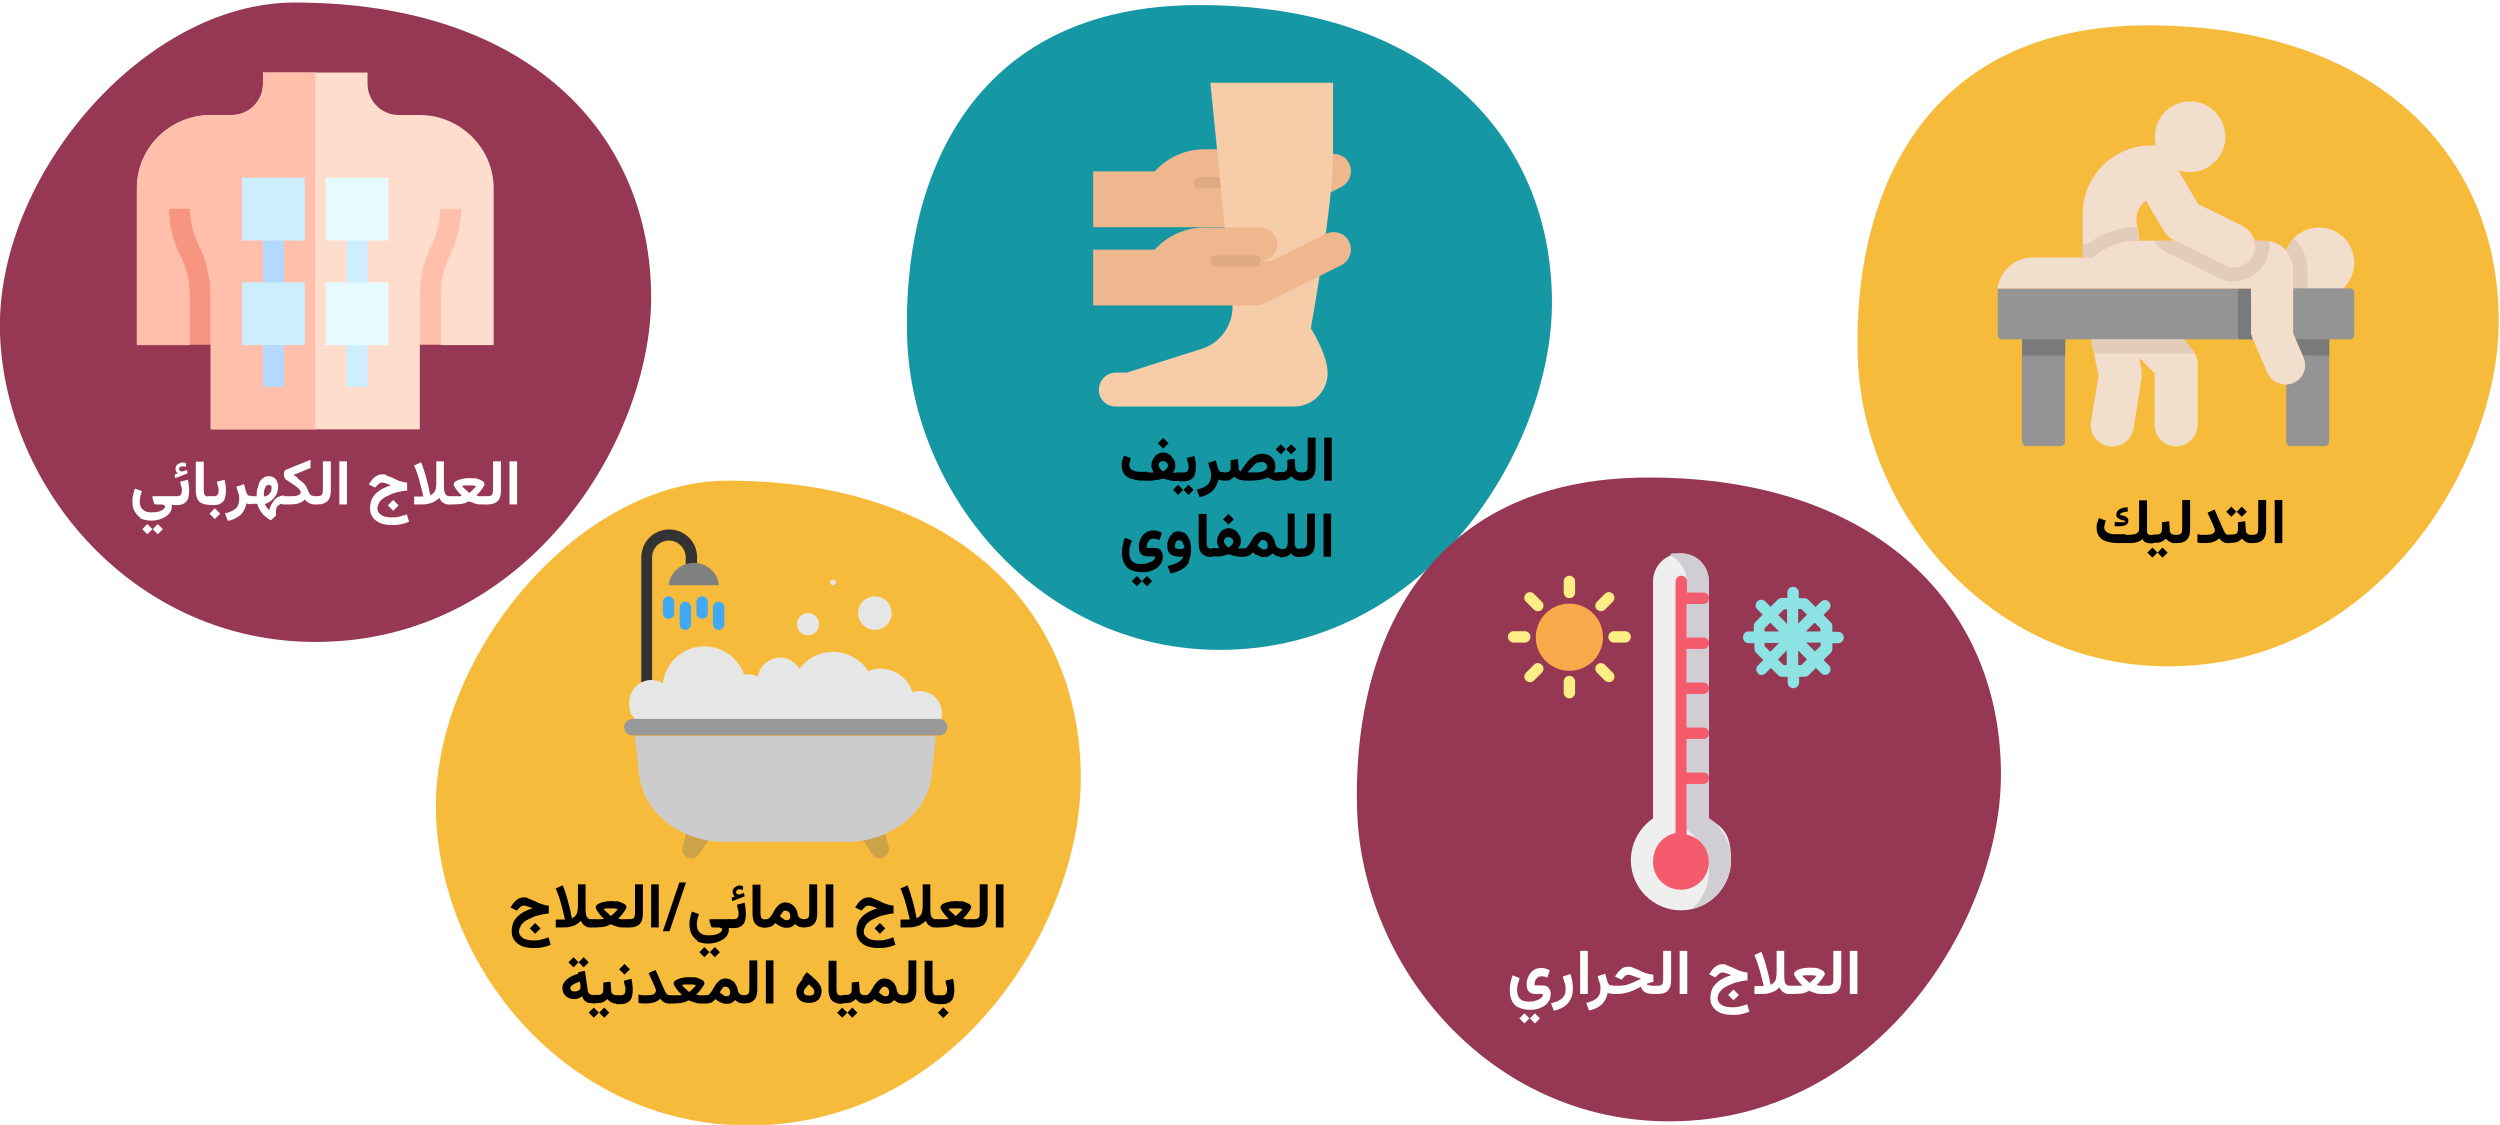 <?xml version="1.0" encoding="UTF-8"?>
<svg xmlns="http://www.w3.org/2000/svg" xmlns:xlink="http://www.w3.org/1999/xlink" id="Ebene_1" version="1.1" viewBox="0 0 789 355">
  <defs>
    <style>
      .st0 {
        fill: #deaa84;
      }

      .st1 {
        fill: #fced84;
      }

      .st2 {
        fill: #f9a949;
      }

      .st3 {
        fill: #ffbfab;
      }

      .st4 {
        fill: #fdc;
      }

      .st5 {
        fill: #8de2e3;
      }

      .st6 {
        fill: #fff;
      }

      .st7 {
        fill: #3fa9f5;
      }

      .st8 {
        fill: #cef;
      }

      .st9 {
        fill: #f89580;
      }

      .st10 {
        fill: #e2ccba;
      }

      .st11 {
        fill: #f2decc;
      }

      .st12 {
        fill: #b3d9ff;
      }

      .st13 {
        fill: #1598a4;
      }

      .st14 {
        fill: #e6fbff;
      }

      .st15 {
        fill: #d1ced3;
      }

      .st16 {
        fill: #f7cca9;
      }

      .st17 {
        fill: #efb78e;
      }

      .st18 {
        fill: #333;
      }

      .st19 {
        fill: #f45c6d;
      }

      .st20 {
        fill: #999;
      }

      .st21 {
        fill: #ccc;
      }

      .st22 {
        fill: #f6b493;
      }

      .st23 {
        fill: #cda349;
      }

      .st24 {
        fill: #949494;
      }

      .st25 {
        fill: #f7bb3c;
      }

      .st26 {
        fill: gray;
      }

      .st27 {
        fill: #f0eff0;
      }

      .st28 {
        fill: #7a7a7a;
      }

      .st29 {
        fill: #963854;
      }

      .st30 {
        fill: #e6e6e6;
      }
    </style>
  </defs>
  <g id="Ebene_11" data-name="Ebene_1">
    <g>
      <path class="st25" d="M341.1,245.6c0-52.5-38.6-93.9-111.4-93.9-47.5,0-93.7,55.9-92.1,105.3,1.6,49.4,42.1,98.2,98.7,98.2,66,0,104.9-64,104.8-109.6Z"></path>
      <g>
        <g>
          <path class="st23" d="M271.9,264.6l3.4,5c.5.8,1.4,1.3,2.4,1.3s.5,0,.7-.1c1.5-.4,2.5-1.9,2.1-3.5l-1.5-5.6-7.1,2.9Z"></path>
          <path class="st23" d="M224.5,263.9l-3.9,5.7c-.5.8-1.4,1.3-2.4,1.3s-.5,0-.7-.1c-1.5-.4-2.5-1.9-2.1-3.5l1.4-5.5,7.7,2.1Z"></path>
        </g>
        <path class="st18" d="M202.4,214.6v-38.7c0-4.9,3.9-8.8,8.8-8.8s8.8,3.9,8.8,8.8v1.8c0,1-.8,1.8-1.8,1.8s-1.8-.8-1.8-1.8v-1.8c0-2.9-2.4-5.3-5.3-5.3s-5.3,2.4-5.3,5.3v38.7c0,1-.8,1.8-1.8,1.8s-1.8-.8-1.6-1.8Z"></path>
        <path class="st21" d="M201.7,244.4l-1.3-12.1h95s-1.3,12.1-1.3,12.1c-1.2,12.1-13,21.3-27,21.3h-38.4c-14,0-25.7-9.3-27-21.3Z"></path>
        <g>
          <path class="st30" d="M297.1,227.3s.2-1.5.2-2.1-.1-1.6-.4-2.4c-1.3-3.7-5.3-5.6-8.9-4.3,0-.3-.2-.5-.3-.8-2.2-5.4-8.3-8.1-13.7-5.9-.9-1.4-2-2.6-3.3-3.5-5.8-4.3-14.1-3.1-18.4,2.8-1.1-1.9-3-3.2-5.1-3.5-3.8-.5-7.4,2.1-8,5.9-1.1-.5-2.4-.7-3.6-.7h-.8c-1.7-4.7-5.9-8.1-10.9-8.7-7.3-.9-13.8,4.3-14.7,11.5-1.1-.6-2.3-1-3.6-1-3.8,0-7,3.1-7,7s.7,3.8,1.8,5.3"></path>
          <circle class="st30" cx="276.1" cy="193.5" r="5.3"></circle>
          <circle class="st30" cx="255" cy="197" r="3.5"></circle>
          <circle class="st30" cx="262.9" cy="183.8" r=".9"></circle>
        </g>
        <path class="st26" d="M226.9,184.7c-.4-3.7-3.3-6.6-7-7-4.4-.5-8.4,2.6-8.9,7h15.9Z"></path>
        <path class="st20" d="M299,229.5h0c0,1.4-1.1,2.6-2.6,2.6h-96.8c-1.4,0-2.6-1.1-2.6-2.6h0c0-1.4,1.1-2.6,2.6-2.6h96.8c1.4,0,2.6,1.2,2.6,2.6Z"></path>
        <g>
          <path class="st7" d="M225,197v-5.3c0-1,.8-1.8,1.8-1.8s1.8.8,1.8,1.8v5.3c0,1-.8,1.8-1.8,1.8s-1.7-.8-1.8-1.8Z"></path>
          <path class="st7" d="M219.8,193.5v-3.5c0-1,.8-1.8,1.8-1.8s1.8.8,1.8,1.8v3.5c0,1-.8,1.8-1.8,1.8s-1.8-.8-1.8-1.8Z"></path>
          <path class="st7" d="M214.5,197v-5.3c0-1,.8-1.8,1.8-1.8s1.8.8,1.8,1.8v5.3c0,1-.8,1.8-1.8,1.8s-1.8-.8-1.8-1.8Z"></path>
          <path class="st7" d="M209.2,193.5v-3.5c0-1,.8-1.8,1.8-1.8s1.8.8,1.8,1.8v3.5c0,1-.8,1.8-1.8,1.8s-1.8-.8-1.8-1.8Z"></path>
        </g>
      </g>
    </g>
    <g>
      <path class="st29" d="M205.5,93.9c0-52.1-39-93.1-112.5-93.1-47.9,0-94.6,55.4-93,104.4,1.6,49,42.4,97.4,99.6,97.4,66.7,0,105.9-63.4,105.9-108.7Z"></path>
      <g>
        <path class="st4" d="M43.2,59.4v49.5s16.7,0,16.7,0l3.3-6.6,3.3,6.6v26.6s33,0,33,0h33s0-26.6,0-26.6l3.3-6.6,3.3,6.6h16.7s0-49.5,0-49.5c0-12.7-10.6-23.1-23.3-23.1h-6.6c-5.5,0-9.9-4.4-9.9-9.9v-3.5s-16.5,0-16.5,0h-16.5s0,3.5,0,3.5c0,5.5-4.4,9.9-9.9,9.9h-6.6c-12.8,0-23.4,10.3-23.3,23.1Z"></path>
        <path class="st3" d="M66.5,135.5h33s0-112.6,0-112.6h-16.5s0,3.5,0,3.5c0,5.5-4.4,9.9-9.9,9.9h-6.6c-12.7,0-23.3,10.4-23.3,23.1v49.5s16.7,0,16.7,0l3.3-6.6,3.3,6.6v26.6Z"></path>
        <g>
          <path class="st9" d="M59.9,108.8h6.5s0-15.7,0-15.7c0-5.4-1.2-10.7-3.6-15.5-1.8-3.6-2.8-7.7-2.9-11.7h-6.6c0,5.1,1.3,10.2,3.6,14.7,2,3.9,3,8.2,3,12.5v15.8s0-.1,0-.1Z"></path>
          <path class="st3" d="M139.1,93.1c0-4.3,1-8.6,2.9-12.5,2.2-4.5,3.5-9.7,3.6-14.7h-6.6c-.1,4-1.1,8.1-2.9,11.7-2.3,4.8-3.6,10.2-3.6,15.5v15.7s6.6,0,6.6,0v-15.7h0Z"></path>
        </g>
        <path class="st8" d="M116,92.4h-6.6v-19.8h6.6v19.8Z"></path>
        <path class="st8" d="M116,122.1h-6.6v-16.5h6.6v16.5Z"></path>
        <path class="st12" d="M89.6,92.4h-6.6v-19.8h6.6v19.8Z"></path>
        <path class="st12" d="M89.6,122.1h-6.6v-16.5h6.6v16.5Z"></path>
        <path class="st14" d="M102.8,56.1h19.8v19.8h-19.8v-19.8Z"></path>
        <path class="st14" d="M102.8,89.1h19.8v19.8h-19.8v-19.8Z"></path>
        <g>
          <path class="st8" d="M76.4,56.1h19.8v19.8h-19.8v-19.8Z"></path>
          <path class="st8" d="M76.4,89.1h19.8v19.8h-19.8v-19.8Z"></path>
        </g>
      </g>
    </g>
    <g>
      <path class="st25" d="M788.6,101.3c0-52.1-38.3-93.3-110.7-93.3s-93.2,55.6-91.6,104.7c1.6,49.1,41.8,97.6,98.1,97.6,65.5,0,104.2-63.6,104.2-109Z"></path>
      <g>
        <path class="st11" d="M720.8,82.9h0c0,6.1,4.9,11.1,11.1,11.1s11.1-5,11.1-11.1-4.9-11.1-11.1-11.1-11.1,5-11.1,11.1Z"></path>
        <path class="st10" d="M723.9,75.2c-1.1,1.2-2,2.6-2.6,4.2-2,5.8,1.1,12.1,6.9,14.1v-8.4c0-3.8-1.5-7.4-4.3-9.9h0Z"></path>
        <path class="st11" d="M660.1,104.7c-.3.4-.4.8-.3,1.3l2.5,12.7-2.4,14.5h0c-.5,3.8,2.2,7.2,5.9,7.7h.8c3.5,0,6.4-2.6,6.8-6l2.5-15.6c0-.7,0-1.5,0-2.2l-.8-4.2,4.9,4.9v16.3c0,3.7,3,6.8,6.8,6.8h.2c3.7-.2,6.6-3.3,6.6-7v-18.9c0-1.8-.7-3.5-1.9-4.8l-4.1-5.5c-.3-.4-.7-.6-1.2-.6h-25c-.5,0-.9.2-1.2.6h0Z"></path>
        <path class="st24" d="M651.7,105.6v33.7c0,.8-.6,1.5-1.5,1.5h-10.6c-.8,0-1.5-.6-1.5-1.5v-33.7c0-.8.6-1.5,1.5-1.5h10.6c.9,0,1.6.7,1.5,1.5Z"></path>
        <path class="st24" d="M723.3,104.1c-.9,0-1.5.7-1.6,1.5v2.2c0,.2,0,.4,0,.6l2.3,5.3c.4.8.4,1.7,0,2.6-.3.7-.9,1.3-1.6,1.6-.5.2-.9.8-.9,1.4v20c0,.8.6,1.5,1.5,1.5h10.6c.8,0,1.5-.6,1.5-1.5v-33.7c0-.8-.7-1.5-1.5-1.5h-10.5Z"></path>
        <path class="st28" d="M638.2,105.6v6.6s13.6,0,13.6,0v-6.6c0-.8-.6-1.5-1.5-1.5h-10.6c-.9,0-1.6.7-1.5,1.5Z"></path>
        <path class="st28" d="M721.5,105.6v6.6s13.6,0,13.6,0v-6.6c0-.8-.6-1.5-1.5-1.5h-10.6c-.8,0-1.5.7-1.5,1.5Z"></path>
        <circle class="st11" cx="691.2" cy="43.2" r="9.6"></circle>
        <path class="st11" d="M680.1,43.1h0c0-6.1,4.9-11.1,11.1-11.1s11.1,5.1,11.1,11.2-4.9,11.1-11.1,11.1-11.1-5-11.1-11.2ZM683.1,43.2h0c0,4.5,3.6,8.1,8.1,8.1s8.1-3.6,8.1-8.1-3.6-8.1-8.1-8.1-8.1,3.6-8.1,8.1Z"></path>
        <path class="st24" d="M743,92.5v13.1c0,.8-.6,1.5-1.5,1.5h-19.2c-.8,0-1.5-.6-1.5-1.5v-13.1c0-.8.6-1.5,1.5-1.5h19.2c.9,0,1.6.7,1.5,1.5Z"></path>
        <path class="st24" d="M630.5,91v14.6h0c0,.8.6,1.5,1.5,1.5h80.2c.8,0,1.5-.6,1.5-1.5v-13.1c0-.8-.6-1.5-1.5-1.5h-81.8s0,0,0,0Z"></path>
        <path class="st28" d="M712.2,91h-5.9s0,14.6,0,14.6c0,.2,0,.4,0,.6l.4.9h5.4c.8,0,1.5-.6,1.5-1.5v-13.1c0-.8-.7-1.5-1.5-1.5Z"></path>
        <g>
          <path class="st22" d="M686.5,76.1h6.6c.3,0,.5,0,.7.2l9.6,4.7h0c1.9.8,4.1,0,5-1.9.2-.5.3-1,.3-1.5h0c0-.9.7-1.6,1.5-1.6h1.3c0,.5.2,1,.2,1.5,0,1-.2,2-.6,2.9-.7,1.7-2.2,3-3.9,3.6-.7.3-1.5.4-2.3.4s-2.1-.2-3-.7l-15.5-7.7h0Z"></path>
          <path class="st22" d="M657.3,67.6c0-12,9.7-21.7,21.7-21.7.2,0,.5,0,.8,0,2.1.2,3.9,1.5,5,3.3l8.9,15.2,14,6.9c1.9,1,3.3,2.7,3.8,4.7,0,.5.2,1,.2,1.5,0,1-.2,2-.6,2.9-.7,1.7-2.2,3-3.9,3.6-.7.3-1.5.4-2.3.4s-2.1-.2-3-.7l-15.5-7.7-.5-.3c-1.2-.6-2.2-1.6-2.9-2.7l-5.7-9.7c-2.3,1.6-3.4,4.2-3,6.9l.9,5.7h-.9c-.2,0-.3,0-.5,0-2.5,0-4.9.6-7.2,1.5-2.2.9-4.3,2.2-6.1,3.8h-3.2v-13.7h0Z"></path>
          <path class="st11" d="M657.3,67.6c0-12,9.7-21.7,21.7-21.7.2,0,.5,0,.8,0,2.1.2,3.9,1.5,5,3.3l8.9,15.2,14,6.9c1.9,1,3.3,2.7,3.8,4.7,0,.5.2,1,.2,1.5,0,1-.2,2-.6,2.9-.7,1.7-2.2,3-3.9,3.6-.7.3-1.5.4-2.3.4s-2.1-.2-3-.7l-15.5-7.7-.5-.3c-1.2-.6-2.2-1.6-2.9-2.7l-5.7-9.7c-2.3,1.6-3.4,4.2-3,6.9l.9,5.7h-.9c-.2,0-.3,0-.5,0-2.5,0-4.9.6-7.2,1.5-2.2.9-4.3,2.2-6.1,3.8h-3.2v-13.7h0Z"></path>
          <path class="st22" d="M710.7,105.6c0,.2,0,.4,0,.6l4.9,11.4c1.2,2.7,4.1,4.2,7,3.6,1.8-.4,3.4-1.6,4.2-3.2.9-1.7.9-3.7,0-5.5l-3.1-7.2v-20.3c0-5-4-9-9-9h-3.3c0,.5.2,1,.2,1.5,0,1-.2,2-.6,2.9-.7,1.7-2.2,3-3.9,3.6-.7.3-1.5.4-2.3.4s-2.1-.2-3-.7l-15.5-7.7h-12.1c-.2,0-.3,0-.5,0-2.5,0-4.9.6-7.2,1.5-2.2.9-4.3,2.2-6.1,3.8h-18.9c-5.6,0-10.3,4.2-11.1,9.7h80s.1,14.6.1,14.6Z"></path>
        </g>
        <path class="st10" d="M673.9,76h.5s.9,0,.9,0l-.7-4.4h-.8c-3,.1-5.9.7-8.7,1.8-2.2.9-4.2,2.1-6.1,3.5h-1.6s0,4.4,0,4.4h3.2c1.8-1.6,3.8-2.9,6.1-3.8,2.3-1,4.7-1.5,7.2-1.5h0Z"></path>
        <path class="st22" d="M710.7,105.6c0,.2,0,.4,0,.6l4.9,11.4c1.2,2.7,4.1,4.2,7,3.6,1.8-.4,3.4-1.6,4.2-3.2.9-1.7.9-3.7,0-5.5l-3.1-7.2v-20.3c0-5-4-9-9-9h-3.3c0,.5.2,1,.2,1.5,0,1-.2,2-.6,2.9-.7,1.7-2.2,3-3.9,3.6-.7.3-1.5.4-2.3.4s-2.1-.2-3-.7l-15.5-7.7h-12.1c-.2,0-.3,0-.5,0-2.5,0-4.9.6-7.2,1.5-2.2.9-4.3,2.2-6.1,3.8h-18.9c-5.6,0-10.3,4.2-11.1,9.7h80s.1,14.6.1,14.6Z"></path>
        <path class="st11" d="M710.7,105.6c0,.2,0,.4,0,.6l4.9,11.4c1.2,2.7,4.1,4.2,7,3.6,1.8-.4,3.4-1.6,4.2-3.2.9-1.7.9-3.7,0-5.5l-3.1-7.2v-20.3c0-5-4-9-9-9h-3.3c0,.5.2,1,.2,1.5,0,1-.2,2-.6,2.9-.7,1.7-2.2,3-3.9,3.6-.7.3-1.5.4-2.3.4s-2.1-.2-3-.7l-15.5-7.7h-12.1c-.2,0-.3,0-.5,0-2.5,0-4.9.6-7.2,1.5-2.2.9-4.3,2.2-6.1,3.8h-18.9c-5.6,0-10.3,4.2-11.1,9.7h80s.1,14.6.1,14.6Z"></path>
        <path class="st10" d="M705,88.8c1.3,0,2.6-.2,3.7-.7,2.9-1,5.2-3.1,6.5-5.9.7-1.6,1.1-3.2,1-4.9,0-.4,0-.8,0-1.2-.4,0-.8,0-1.2,0h-3.3c0,.5.2,1,.2,1.5,0,1-.2,2-.6,2.9-.7,1.7-2.2,3-3.9,3.6-.7.3-1.5.4-2.3.4s-2.1-.2-3-.7l-15.5-7.7h-6.7c1,1.6,2.5,2.9,4.2,3.7l16.1,7.9c1.5.8,3.2,1.2,4.9,1.2h0Z"></path>
        <path class="st10" d="M660,107.2l.9,4.4h31.8c-.3-.5-.6-1-1-1.4l-2.3-3h-29.4Z"></path>
      </g>
    </g>
    <g>
      <path class="st13" d="M489.8,95.5c0-52.5-38.6-93.9-111.4-93.9s-93.7,55.9-92.1,105.3c1.6,49.4,42.1,98.2,98.7,98.2,66,0,104.8-64,104.8-109.6Z"></path>
      <g>
        <path d="M400,144.2"></path>
        <path d="M386.7,144.2"></path>
      </g>
      <g>
        <path class="st17" d="M385.5,57.7h15.8s17.1-8.6,17.1-8.6c2.4-1.1,5.2-.5,6.8,1.5.2.3.4.7.6,1,1.3,2.7.2,6-2.5,7.4l-24.1,12c-.9.4-2,.7-3.1.7h-51.1v-17.6h19.4s.8-.8.8-.8c4-4,9.4-6.2,15-6.2h17.6c2.9,0,5.3,2.4,5.3,5.3s-2.4,5.3-5.3,5.3"></path>
        <path class="st0" d="M376.7,57.7c0-1,.8-1.8,1.8-1.8h7c1,0,1.8.8,1.8,1.8s-.8,1.8-1.8,1.8h-7c-1,0-1.8-.8-1.8-1.8Z"></path>
        <path class="st16" d="M346.8,123.1c0,2.9,2.4,5.2,5.3,5.2h56.3c5.9,0,10.6-4.8,10.6-10.6s-5.3-14.1-5.3-14.1c0,0,7-38.8,7-54.6v-22.9s-38.7,0-38.7,0l7,70.6c0,6.1-3.9,11.6-9.8,13.4l-23.6,7.5h-3.4c-3,0-5.4,2.4-5.4,5.5Z"></path>
        <path class="st17" d="M385.5,82.4h15.8s17.1-8.6,17.1-8.6c2.4-1.1,5.2-.5,6.8,1.5.2.3.4.7.6,1,1.3,2.7.2,6-2.5,7.4l-24.1,12c-.9.4-2,.7-3.1.7h-51.1v-17.6h19.4s.8-.8.8-.8c4-4,9.4-6.2,15-6.2h17.6c2.9,0,5.3,2.4,5.3,5.3s-2.4,5.3-5.3,5.3"></path>
        <path class="st0" d="M382,82.3c0-1,.8-1.8,1.8-1.8h12.3c1,0,1.8.8,1.8,1.8s-.8,1.8-1.8,1.8h-12.3c-1,0-1.8-.8-1.8-1.8Z"></path>
      </g>
    </g>
    <g>
      <path class="st29" d="M631.5,244.4c0-52.4-38.5-93.7-111.2-93.7s-93.6,55.7-92,105.1c1.6,49.4,41.9,98.1,98.5,98.1,65.9,0,104.7-63.9,104.7-109.5Z"></path>
      <g>
        <path class="st27" d="M514.7,271.5c0,8.7,7.1,15.8,15.8,15.8s15.8-7.1,15.8-15.8-2.6-10.3-7-13.2v-74.8c0-4.9-3.9-8.8-8.8-8.8s-8.8,3.9-8.8,8.8v74.8c-4.3,2.9-7,7.9-7,13.2Z"></path>
        <path class="st15" d="M533.8,286.9c7.1-1.5,12.5-7.9,12.5-15.5,0-5.3-2.6-10.3-7-13.2v-74.8c0-4.9-3.9-8.8-8.8-8.8s-2.4.2-3.5.7c3.1,1.4,5.3,4.5,5.3,8.1v78.4c4.3,3,7,7.9,7,13.2,0,4.8-2.1,9.1-5.5,11.9Z"></path>
        <path class="st19" d="M521.7,272c0,4.9,3.9,8.8,8.8,8.8,4.9,0,8.8-3.9,8.8-8.8,0-4.2-3-7.8-7-8.6v-16h5.3c1,0,1.8-.8,1.8-1.8s-.8-1.8-1.8-1.8h-5.3v-10.6h5.3c1,0,1.8-.8,1.8-1.8s-.8-1.8-1.8-1.8h-5.3v-10.6h5.3c1,0,1.8-.8,1.8-1.8s-.8-1.8-1.8-1.8h-5.3v-10.6h5.3c1,0,1.8-.8,1.8-1.8s-.8-1.8-1.8-1.8h-5.3v-10.6h5.3c1,0,1.8-.8,1.8-1.8s-.8-1.8-1.8-1.8h-5.2v-3.5c0-1-.8-1.8-1.8-1.8s-1.8.8-1.8,1.8v79.4c-4,.8-7.1,4.3-7.1,9.1Z"></path>
        <path class="st2" d="M484.7,201.1c0,5.9,4.8,10.6,10.6,10.6s10.6-4.7,10.6-10.6c0-5.9-4.8-10.6-10.6-10.6-5.8,0-10.6,4.7-10.6,10.6Z"></path>
        <g>
          <path class="st1" d="M493.5,218.6v-3.5c0-1,.8-1.8,1.8-1.8s1.8.8,1.8,1.8v3.5c0,1-.8,1.8-1.8,1.8s-1.7-.7-1.8-1.8Z"></path>
          <path class="st1" d="M482.9,215.3c-.5,0-.9-.2-1.3-.5-.7-.7-.7-1.8,0-2.5l2.5-2.5c.7-.7,1.8-.7,2.5,0s.7,1.8,0,2.5l-2.5,2.5c-.3.3-.7.5-1.2.5h0Z"></path>
          <path class="st1" d="M475.9,201c0-1,.8-1.8,1.8-1.8h3.5c1,0,1.8.8,1.8,1.8s-.8,1.8-1.8,1.8h-3.5c-.9,0-1.8-.8-1.8-1.8Z"></path>
          <path class="st1" d="M485.4,192.9c-.5,0-.9-.2-1.3-.5l-2.5-2.5c-.7-.7-.7-1.8,0-2.5s1.8-.7,2.5,0l2.5,2.5c.7.7.7,1.8,0,2.5-.3.3-.7.5-1.2.5h0Z"></path>
          <path class="st1" d="M493.5,187v-3.5c0-1,.8-1.8,1.8-1.8s1.8.8,1.8,1.8v3.5c0,1-.8,1.8-1.8,1.8s-1.7-.8-1.8-1.8Z"></path>
          <path class="st1" d="M505.3,192.9c-.5,0-.9-.2-1.3-.5-.7-.7-.7-1.8,0-2.5l2.5-2.5c.7-.7,1.8-.7,2.5,0s.7,1.8,0,2.5l-2.5,2.5c-.3.3-.7.5-1.2.5h0Z"></path>
          <path class="st1" d="M507.6,201c0-1,.8-1.8,1.8-1.8h3.5c1,0,1.8.8,1.8,1.8s-.8,1.8-1.8,1.8h-3.5c-1,0-1.8-.8-1.8-1.8Z"></path>
          <path class="st1" d="M507.8,215.3c-.5,0-.9-.2-1.3-.5l-2.5-2.5c-.7-.7-.7-1.8,0-2.5s1.8-.7,2.5,0l2.5,2.5c.7.7.7,1.8,0,2.5-.3.3-.7.5-1.2.5h0Z"></path>
        </g>
        <path class="st5" d="M551.7,199.3c-1,0-1.6.9-1.6,1.9s.8,1.8,1.8,1.8h1.8v1.8c0,.4.2.9.5,1.2l2.3,2.3-1.7,1.7c-.7.7-.7,1.8,0,2.5s.8.5,1.2.5.9-.2,1.2-.5l1.7-1.7,2.3,2.3c.3.3.7.5,1.2.5h1.8v1.8c0,1,.8,1.8,1.8,1.8s1.8-.8,1.8-1.8v-1.8h1.8c.4,0,.9-.2,1.2-.5l2.3-2.3,1.7,1.7c.3.3.8.5,1.2.5s.9-.2,1.2-.5c.7-.7.7-1.8,0-2.5l-1.7-1.7,2.3-2.3c.3-.3.5-.7.5-1.2v-1.8h1.8c1,0,1.8-.8,1.8-1.8s-.8-1.8-1.8-1.8h-1.8v-1.8c0-.4-.2-.9-.5-1.2l-2.3-2.3,1.7-1.7c.7-.7.7-1.8,0-2.5s-1.8-.7-2.5,0l-1.7,1.7-2.3-2.3c-.3-.3-.7-.5-1.2-.5h-1.8v-1.8c0-1-.8-1.8-1.8-1.8s-1.8.8-1.8,1.8v1.7h-1.8c-.4,0-.9.2-1.2.5l-2.3,2.3-1.7-1.7c-.7-.7-1.8-.7-2.5,0s-.7,1.8,0,2.5l1.7,1.7-2.3,2.3c-.3.3-.5.7-.5,1.2v1.8h-1.8ZM574.5,199.3h-4.6s2.8-2.8,2.8-2.8l1.8,1.8v1ZM570,202.8h4.6v1s-1.8,1.8-1.8,1.8l-2.8-2.8ZM567.5,205.3l2.8,2.8-1.8,1.8h-1v-4.6ZM567.5,192.2h1s1.8,1.8,1.8,1.8l-2.8,2.8v-4.6ZM564,196.9l-2.8-2.8,1.8-1.8h1v4.6ZM561.1,208.1l2.8-2.8v4.6h-1s-1.8-1.8-1.8-1.8ZM556.9,202.9h4.6s-2.8,2.8-2.8,2.8l-1.8-1.8v-1ZM556.9,198.3l1.8-1.8,2.8,2.8h-4.6v-1Z"></path>
      </g>
    </g>
  </g>
  <g>
    <path d="M670.8,168.8c1,0,1.7,0,2.3-.1s1-.2,1.3-.4.5-.4.6-.7.1-.7.1-1.1v-8.6h2.5v8.6c0,.5,0,1,0,1.3,0,.4.2.6.4.8.2.2.6.3,1,.3h.4v2.6h-.3c-.8,0-1.4-.1-1.9-.3s-.8-.6-1-1.1c-.4.4-.9.7-1.5.9-.5.2-1.1.3-1.7.4-.6,0-1.3,0-2,0h-1.6c-1.1,0-2.2,0-3.1-.2-.9-.1-1.8-.4-2.4-.7s-1.2-.8-1.6-1.5c-.4-.6-.6-1.4-.6-2.4s0-1.1.2-1.6.3-1,.5-1.5l2.2.8c-.1.3-.2.6-.3,1-.1.4-.2.8-.2,1.1,0,.5.1.9.4,1.2.3.3.6.5,1.1.7s1,.3,1.7.3c.7,0,1.4,0,2.1,0h1.5ZM668.5,164.8c.3,0,.6,0,.8,0s.7,0,1,0c.3,0,.4-.2.4-.3s0-.1-.3-.2c-.2,0-.4-.1-.7-.2-.3,0-.5-.1-.8-.3-.3-.1-.5-.3-.7-.5-.2-.2-.3-.5-.3-.8s.1-.8.3-1.1c.2-.3.5-.6.9-.8.4-.2.8-.3,1.2-.4.4,0,.8-.1,1.2-.1v1.4c0,0-.3,0-.6,0s-.5.1-.8.2c-.3,0-.5.2-.7.3-.2.1-.3.2-.3.4s0,.1.2.2c.1,0,.3,0,.6.1s.5.1.7.2.5.2.6.4c.1.1.3.3.4.4s.1.4.1.6c0,.5-.1.8-.4,1.1s-.6.4-1,.5-.9.2-1.3.2-.5,0-.8,0c-.3,0-.5,0-.8,0v-1.4c.2,0,.5,0,.7.1Z"></path>
    <path d="M680.9,174.4l-1.6,1.6-1.6-1.6,1.6-1.6,1.6,1.6ZM679.8,168.8v2.6h-.8v-2.6h.8ZM684.6,164.6l.2,2.7c0,.3,0,.6.2.8.1.2.3.4.5.5s.5.2.9.2h.2v2.6h-.2c-.4,0-.8,0-1.2-.2s-.7-.3-.9-.5c-.3-.2-.5-.4-.7-.7-.4.4-.9.7-1.4,1-.6.2-1.1.3-1.8.3h-.9v-2.6h.9c.7,0,1.2-.1,1.5-.4.3-.3.4-.7.4-1.4s0-.7,0-1.1c0-.3,0-.7,0-1l2.3-.3ZM684.1,174.4l-1.6,1.6-1.6-1.6,1.6-1.6,1.6,1.6Z"></path>
    <path d="M687,168.8c.7,0,1.2-.2,1.4-.5.2-.3.3-.8.3-1.5v-9h2.5v9.2c0,1.5-.3,2.6-1,3.3-.6.7-1.7,1.1-3.1,1.1h-.7v-2.6h.8Z"></path>
    <path d="M698.8,166.7c0-.3-.2-.5-.2-.7l-1.9-4.2,2.2-1,2.4,5.5c.2.5.4.9.6,1.3.2.4.4.7.6.9.2.2.5.3.8.3h.4v2.6h-.4c-.5,0-.9,0-1.3-.2-.3-.1-.7-.3-.9-.5s-.5-.5-.7-.8c-.3.3-.7.6-1.1.8-.4.2-.9.4-1.4.5-.5.1-1.1.2-1.8.2s-1,0-1.4,0c-.4,0-.8-.1-1.2-.2v-2.6c.4,0,.8.2,1.2.2s.8,0,1.2,0c.5,0,1,0,1.5-.1.5,0,.9-.2,1.2-.5.3-.2.4-.5.4-.9s0-.4-.1-.6Z"></path>
    <path d="M705.8,161.5l-1.6,1.6-1.6-1.6,1.6-1.6,1.6,1.6ZM703.8,168.8v2.6h-.7v-2.6h.7ZM708.6,164.6l.2,2.7c0,.3,0,.6.2.8.1.2.3.4.5.5s.5.2.9.2h.2v2.6h-.2c-.4,0-.8,0-1.2-.2s-.7-.3-.9-.5c-.3-.2-.5-.4-.7-.7-.4.4-.9.7-1.4,1-.6.2-1.1.3-1.8.3h-.9v-2.6h.9c.7,0,1.2-.1,1.5-.4.3-.3.4-.7.4-1.4s0-.7,0-1.1c0-.3,0-.7,0-1l2.3-.3ZM709.1,161.5l-1.6,1.6-1.6-1.6,1.6-1.6,1.6,1.6Z"></path>
    <path d="M711,168.8c.7,0,1.2-.2,1.4-.5.2-.3.3-.8.3-1.5v-9h2.5v9.2c0,1.5-.3,2.6-1,3.3-.6.7-1.7,1.1-3.1,1.1h-.7v-2.6h.8Z"></path>
    <path d="M720.3,171.4h-2.4v-13.6h2.4v13.6Z"></path>
  </g>
  <g>
    <path d="M362.3,149.1h.8c.2,0,.3,0,.5,0s.3,0,.5,0c-.2-.3-.3-.5-.4-.8s-.2-.5-.3-.8,0-.5,0-.8c0-.5.1-1,.3-1.4s.5-.9.8-1.3.8-.7,1.2-.9.9-.3,1.4-.3,1,.1,1.4.3.9.5,1.2.9.6.8.9,1.3.3,1,.3,1.5,0,.6,0,.8-.1.5-.3.8-.3.5-.5.8c.1,0,.2,0,.4,0h1.5v2.6h-1.2c-.3,0-.7,0-1.1-.1s-.8-.2-1.3-.3-.8-.2-1.2-.4c-.3.1-.7.2-1.1.3s-.8.2-1.2.2-.8.1-1.2.2-.7,0-1,0h-1c-1.1,0-2.2,0-3.1-.2s-1.8-.4-2.4-.7-1.2-.8-1.6-1.5-.6-1.4-.6-2.4,0-1.1.2-1.6.3-1,.5-1.5l2.2.8c-.1.3-.2.6-.3,1s-.2.8-.2,1.1.1.9.4,1.2.6.5,1.1.7,1.1.3,1.7.3,1.3,0,2.1,0h.8ZM368.8,139.9l-1.7,1.7-1.7-1.7,1.7-1.7,1.7,1.7ZM366.5,145.5c-.2.1-.4.3-.6.6s-.2.4-.2.7,0,.5.2.8.3.5.6.7.4.4.6.5c.2-.1.5-.3.7-.5s.4-.4.6-.7.2-.5.2-.8,0-.4-.2-.6-.4-.4-.6-.5-.4-.2-.6-.2-.4,0-.6.2Z"></path>
    <path d="M373.4,154.6l-1.6,1.6-1.6-1.6,1.6-1.6,1.6,1.6ZM372.3,149.1v2.6h-.8v-2.6h.8ZM372.1,151.7v-2.6h1.6c.5,0,.9-.2,1.1-.5s.3-.7.3-1.2,0-.9-.2-1.4-.2-1-.3-1.5l2.4-.6c.1.6.2,1.2.3,1.8s.1,1.1.1,1.7c0,.9-.1,1.6-.3,2.3s-.6,1.2-1.2,1.6-1.3.6-2.2.6h-1.6ZM376.7,154.6l-1.6,1.6-1.6-1.6,1.6-1.6,1.6,1.6Z"></path>
    <path d="M385.2,151.6c-.3,0-.5-.2-.7-.3-.2,1-.5,1.8-1,2.6s-1.1,1.4-2,1.9-1.8.9-2.9,1.1l-.9-2.4c1-.2,1.8-.5,2.5-.9s1.2-.8,1.5-1.4.5-1.3.5-2.2,0-1.2-.3-1.9-.4-1.4-.6-2l2.4-.8.6,2.2c.1.4.3.8.5,1.1s.6.4,1,.4h.4v2.6h-.3c-.3,0-.6,0-.9-.1Z"></path>
    <path d="M394.2,151.7c-.8,0-1.4,0-2-.1s-1.1-.2-1.5-.4-.8-.4-1.1-.8c-.4.4-.8.7-1.3,1s-1.1.3-1.9.3h-.4v-2.6h.4c.8,0,1.3-.1,1.6-.4s.4-.7.4-1.4,0-.7,0-1.1,0-.7,0-1l2.3-.3.2,2.7c0,.3,0,.6.2.8s.2.3.4.4c.5-.8,1-1.5,1.5-2.2s1-1.3,1.6-1.8,1.1-.9,1.8-1.2,1.3-.4,2-.4,1.5.2,2.1.5,1.1.8,1.5,1.4.5,1.3.5,2.1,0,.7-.1,1-.2.7-.4.9c.1,0,.2,0,.4,0s.3,0,.5,0,.4,0,.6,0h.3v2.6h-.3c-.8,0-1.4,0-2-.3s-1-.4-1.4-.7c-.7.3-1.4.6-2.3.7s-1.8.3-2.9.3h-.5ZM397,145.9c-.4.2-.8.4-1.1.8s-.7.7-1.1,1.1-.7.9-1,1.3h1c.7,0,1.4,0,2,0s1.1-.1,1.6-.3.8-.3,1.1-.6.4-.6.4-.9-.2-.9-.5-1.1-.7-.4-1.2-.4-.8,0-1.1.3Z"></path>
    <path d="M405.8,141.8l-1.6,1.6-1.6-1.6,1.6-1.6,1.6,1.6ZM403.8,149.1v2.6h-.7v-2.6h.7ZM408.6,144.9l.2,2.7c0,.3,0,.6.2.8s.3.4.5.5.5.2.9.2h.2v2.6h-.2c-.4,0-.8,0-1.2-.2s-.7-.3-.9-.5-.5-.4-.7-.7c-.4.4-.9.7-1.4,1s-1.1.3-1.8.3h-.9v-2.6h.9c.7,0,1.2-.1,1.5-.4s.4-.7.4-1.4,0-.7,0-1.1,0-.7,0-1l2.3-.3ZM409.1,141.8l-1.6,1.6-1.6-1.6,1.6-1.6,1.6,1.6Z"></path>
    <path d="M411,149.1c.7,0,1.2-.2,1.4-.5s.3-.8.3-1.5v-9h2.5v9.2c0,1.5-.3,2.6-1,3.3s-1.7,1.1-3.1,1.1h-.7v-2.6h.8Z"></path>
    <path d="M420.3,151.7h-2.4v-13.6h2.4v13.6Z"></path>
    <path d="M356.7,179.8c-.9-.5-1.6-1.2-2-2.2-.4-.9-.6-1.9-.6-3.1s0-1.5.2-2.4.4-1.6.7-2.4l2.2.9c-.2.7-.4,1.3-.6,2s-.2,1.3-.2,1.8.1,1.2.3,1.8.6,1,1.1,1.3,1.3.5,2.2.5,1.4,0,1.9-.2,1-.3,1.4-.5.7-.4.9-.7.3-.4.3-.6,0-.2,0-.3-.2-.1-.4-.1h-1.6c-.4,0-.7,0-1.1-.1s-.7-.2-1-.4-.5-.5-.7-.9-.3-.9-.3-1.6.1-1.3.3-1.9.5-1.2.9-1.7.9-.9,1.5-1.2,1.2-.4,1.9-.4.9,0,1.4.2.9.3,1.3.6l-.8,2.3c-.3-.2-.6-.3-.9-.4s-.6-.1-.8-.1c-.5,0-.9.1-1.2.3s-.6.5-.8.9-.3.8-.3,1.3,0,.3.2.4.3,0,.5,0h1.5c.7,0,1.3.1,1.7.3s.7.6.9,1,.3.9.3,1.4-.1,1.3-.4,1.9-.7,1.1-1.3,1.6-1.3.8-2.1,1.1c-.8.3-1.8.4-2.9.4s-2.6-.3-3.5-.8ZM360.4,183.4l-1.6,1.6-1.6-1.6,1.6-1.6,1.6,1.6ZM363.6,183.4l-1.6,1.6-1.6-1.6,1.6-1.6,1.6,1.6Z"></path>
    <path d="M375.3,177.3c-.5,1-1.3,1.8-2.3,2.4s-2.2,1-3.6,1.3l-.9-2.4c.9-.2,1.7-.4,2.4-.7s1.3-.6,1.7-1,.8-.8.9-1.3c-.2,0-.4,0-.6.1s-.4,0-.6,0c-1.2,0-2.2-.3-2.9-.8s-1-1.4-1-2.6,0-1,.2-1.6.4-1,.7-1.5.7-.8,1.1-1.1,1-.4,1.6-.4,1.3.2,1.8.5.9.8,1.2,1.3.6,1.2.7,1.9.2,1.4.2,2.1c0,1.5-.3,2.7-.8,3.7ZM373.2,173.1c.2,0,.5,0,.6-.1,0-.3,0-.6-.2-.9s-.2-.6-.3-.8-.3-.5-.5-.6-.4-.2-.7-.2-.6.1-.8.3-.3.5-.4.8-.1.6-.1.8c0,.4.1.6.4.7s.7.2,1.1.2.5,0,.8,0Z"></path>
    <path d="M380.8,162.1v9c0,.7.1,1.3.3,1.6s.7.5,1.3.5h.2v2.6h-.2c-1.4,0-2.4-.4-3.1-1.1s-1-1.9-1-3.3v-9.2h2.5Z"></path>
    <path d="M391.5,171.5c0,.3-.1.5-.3.8s-.3.5-.5.8c.1,0,.3,0,.4,0h1.5v2.6h-1.2c-.3,0-.7,0-1.1-.1s-.8-.2-1.3-.3-.8-.2-1.2-.4c-.4.1-.8.3-1.3.4s-.9.2-1.3.3-.8,0-1.2,0h-1.7v-2.6h1.8c.1,0,.2,0,.3,0s.3,0,.4,0c-.2-.3-.3-.5-.4-.8s-.2-.5-.3-.8,0-.5,0-.8c0-.5.1-1,.3-1.4s.5-.9.8-1.3.8-.7,1.2-.9.9-.3,1.4-.3,1,.1,1.4.3.9.5,1.2.9.6.8.9,1.3.3,1,.3,1.5,0,.6,0,.8ZM389.4,163.9l-1.7,1.7-1.7-1.7,1.7-1.7,1.7,1.7ZM387.1,169.5c-.2.1-.4.3-.6.6s-.2.4-.2.7,0,.5.2.8.3.5.6.7.4.4.6.5c.2-.1.5-.3.7-.5s.4-.4.6-.7.2-.5.2-.8,0-.4-.2-.6-.4-.4-.6-.5-.4-.2-.6-.2-.4,0-.6.2Z"></path>
    <path d="M392.2,175.7v-2.6h.4c.3,0,.6-.1.9-.4s.5-.6.8-1,.5-.8.7-1.2c.3-.4.5-.9.9-1.3s.7-.7,1.1-1,.9-.4,1.5-.4,1.4.2,1.9.5,1,.7,1.3,1.2.6,1.1.7,1.7c0,.4.2.8.3,1s.3.4.5.6.4.2.6.2h.3v2.6h-.3c-.4,0-.8,0-1.2-.3s-.7-.4-1-.7c-.3.4-.7.7-1.1.9s-.9.3-1.5.3-.9,0-1.3-.2-.8-.3-1.2-.5-.8-.5-1.1-.8c-.2.3-.5.5-.7.7s-.5.4-.9.5-.7.2-1.2.2h-.4ZM397.9,170.7c-.2.2-.4.4-.6.7s-.3.5-.4.8c.2.2.4.4.6.5s.4.3.5.4c.2.1.4.2.6.3s.4,0,.5,0c.4,0,.6-.1.8-.4s.2-.5.2-.9-.1-.9-.4-1.2-.6-.5-1.1-.5-.5,0-.8.3Z"></path>
    <path d="M406.1,162.1h2.5v9.1c0,.4,0,.8.1,1.1s.2.5.5.7.6.2,1,.2h.3v2.6h-.3c-.5,0-.9,0-1.2-.1s-.6-.2-.9-.4-.5-.4-.7-.7c-.2.3-.5.5-.7.7s-.6.3-.9.4-.8.2-1.3.2h-.6v-2.6h.6c.5,0,.8,0,1.1-.2s.5-.4.6-.7.2-.7.2-1.1v-9Z"></path>
    <path d="M410.8,173.1c.7,0,1.2-.2,1.4-.5s.3-.8.3-1.5v-9h2.5v9.2c0,1.5-.3,2.6-1,3.3s-1.7,1.1-3.1,1.1h-.7v-2.6h.8Z"></path>
    <path d="M420.1,175.7h-2.4v-13.6h2.4v13.6Z"></path>
  </g>
  <g>
    <path d="M173.4,288.3c-.9,0-1.8.2-2.7.4s-1.8.4-2.6.8-1.6.7-2.2,1.1c-.6.4-1.2.9-1.5,1.5s-.6,1.2-.6,1.8.2,1.2.6,1.6c.4.4.9.8,1.6,1,.7.2,1.4.3,2.3.3s1.7,0,2.6-.3c.8-.2,1.6-.4,2.2-.7l.7,2.4c-.8.3-1.7.6-2.7.8-.9.2-1.9.2-2.8.2s-1.8-.1-2.6-.3-1.5-.5-2.2-1-1.1-1-1.5-1.7c-.4-.7-.5-1.5-.5-2.5s.2-1.7.5-2.5c.3-.8.8-1.4,1.4-2,.6-.6,1.3-1.1,2.1-1.5.8-.4,1.7-.8,2.6-1-.4-.2-.8-.3-1.2-.5-.4-.1-.7-.3-.9-.3s-.5-.1-.6-.1c-.4,0-.7.1-1,.3s-.5.5-.8.7l-.5.6-2-1,.4-.6c.5-.8,1-1.4,1.7-1.9.6-.5,1.4-.7,2.2-.7s.8,0,1.2.3c.5.2,1,.4,1.5.6.6.2,1.1.5,1.7.8.6.2,1.2.5,1.7.6.6.2,1.1.3,1.7.3v2.4ZM170.6,293l-1.7,1.7-1.7-1.7,1.7-1.7,1.7,1.7Z"></path>
    <path d="M181.6,289c.3-.3.5-.7.6-1.2.1-.5.2-1.1.2-1.8v-6.9h2.4v7.4c0,.6,0,1.2.1,1.8,0,.5.2,1,.5,1.3.2.3.6.5,1,.5h.4v2.6h-.4c-.5,0-1,0-1.4-.3s-.8-.4-1-.7-.5-.7-.7-1.1c-.4.5-.9.8-1.5,1.2s-1.3.5-2,.7-1.6.2-2.4.2-.7,0-1,0c-.3,0-.7,0-1,0v-2.5c.4,0,.8,0,1.2,0,.4,0,.7,0,1,0h.4c.1,0,.2,0,.3,0-.2-.8-.3-1.6-.5-2.2-.2-.7-.4-1.5-.6-2.3-.2-.9-.5-1.7-.8-2.7-.3-.9-.7-1.8-1-2.6l2.2-1c.4.9.7,1.8,1,2.8.3,1,.6,1.9.8,2.8s.5,1.7.6,2.4.3,1.5.5,2.4c.4-.2.8-.4,1-.7Z"></path>
    <path d="M194.4,284.4c.6,0,1.1.2,1.6.4.5.2.9.4,1.2.6s.5.6.5.9,0,.4-.2.6c-.1.2-.3.5-.5.8-.2.3-.4.5-.6.8s-.4.5-.7.8c-.2.2-.4.4-.6.6.3,0,.6.1.9.2s.5,0,.8,0h1.5v2.6h-1.5c-.7,0-1.5,0-2.1-.3-.7-.2-1.3-.4-1.9-.7-.4.2-.9.4-1.4.6-.5.1-1.1.3-1.7.3-.6,0-1.1.1-1.6.1h-1.5v-2.6h1.6c.2,0,.4,0,.7,0,.3,0,.6,0,.9,0s.6,0,.8-.1c-.2-.2-.4-.4-.6-.6-.2-.2-.4-.5-.7-.8-.2-.3-.4-.6-.6-.8-.2-.3-.3-.5-.5-.8-.1-.2-.2-.4-.2-.6,0-.4.2-.7.5-.9s.7-.5,1.2-.6c.5-.2,1-.3,1.6-.4s1.1-.1,1.6-.1,1.1,0,1.6.1ZM191.7,286.7c-.4,0-.8,0-1.2.2.3.3.6.7,1,1,.3.3.8.7,1.3,1.2.3-.3.6-.5.8-.7s.5-.5.7-.7c.3-.3.5-.5.7-.8-.4,0-.8-.2-1.2-.2-.4,0-.7,0-1.1,0s-.7,0-1.1,0Z"></path>
    <path d="M198.7,290.1c.7,0,1.2-.2,1.4-.5s.3-.8.3-1.5v-9h2.5v9.2c0,1.5-.3,2.6-1,3.3-.6.7-1.7,1.1-3.1,1.1h-.7v-2.6h.8Z"></path>
    <path d="M207.9,292.7h-2.4v-13.6h2.4v13.6Z"></path>
    <path d="M209.2,293.9l5.2-15.4h2.1l-5.2,15.4h-2.1Z"></path>
    <path d="M220.2,296.9c-.9-.5-1.5-1.3-2-2.2-.4-.9-.6-1.9-.6-3s0-1.2.2-1.9c.1-.7.3-1.4.6-2.1l2.2.8c-.2.6-.4,1.1-.5,1.7-.1.5-.2,1.1-.2,1.5s.1,1.2.3,1.7.6.9,1.2,1.3,1.3.5,2.2.5,1.9-.1,2.5-.3c.6-.2,1.1-.5,1.4-.8.3-.3.4-.5.4-.7s-.1-.4-.3-.5c-.2-.1-.6-.2-1.1-.2h-1.5c-.2,0-.4,0-.5-.2,0-.1-.1-.3-.2-.5l-.4-1.4c0-.1,0-.3,0-.4,0,0,.1-.1.3-.1h5.8v2.6h0c0,.1,0,.3,0,.4,0,0,0,.2,0,.3,0,.6-.1,1.1-.4,1.6-.3.5-.7,1-1.3,1.4s-1.2.7-2.1,1c-.8.2-1.7.4-2.8.4s-2.6-.3-3.5-.8ZM223.9,300.5l-1.6,1.6-1.6-1.6,1.6-1.6,1.6,1.6ZM227.2,300.5l-1.6,1.6-1.6-1.6,1.6-1.6,1.6,1.6Z"></path>
    <path d="M230.4,290.1v2.6h-.7v-2.6h.7ZM230.1,292.7v-2.6h1.6c.5,0,.9-.2,1.1-.5.2-.3.3-.7.3-1.2s0-.9-.2-1.4-.2-1-.3-1.5l2.4-.6c.1.6.2,1.2.3,1.8,0,.6.1,1.1.1,1.7,0,.9-.1,1.6-.3,2.3s-.6,1.2-1.2,1.6-1.3.6-2.2.6h-1.6ZM231.4,282.3c-.1-.2-.2-.5-.2-.8,0-.6.2-1.1.6-1.4s.9-.6,1.4-.6.5,0,.7,0,.4.1.6.3v1.1c-.2-.1-.4-.2-.6-.2s-.4,0-.6,0-.5,0-.7.2-.3.4-.3.7c0,.2,0,.3.3.5.2.2.4.2.8.2,0,0,0,0,0,0,0,0,0,0,0,0l1.4-.5.2,1.1-3.9,1.5-.2-1.1,1-.4c-.2-.2-.4-.4-.5-.6Z"></path>
    <path d="M240,279.1v9c0,.7.1,1.3.3,1.6s.7.5,1.3.5h.2v2.6h-.2c-1.4,0-2.4-.4-3.1-1.1-.7-.7-1-1.9-1-3.3v-9.2h2.5Z"></path>
    <path d="M241.5,292.7v-2.6h.4c.3,0,.6-.1.9-.4.3-.2.5-.6.8-1,.2-.4.5-.8.7-1.2s.5-.9.9-1.3c.3-.4.7-.7,1.1-1,.4-.2.9-.4,1.5-.4s1.4.2,1.9.5,1,.7,1.3,1.2.6,1.1.7,1.7c0,.4.2.8.3,1,.1.3.3.4.5.6.2.1.4.2.6.2h.3v2.6h-.3c-.4,0-.8,0-1.2-.3-.4-.2-.7-.4-1-.7-.3.4-.7.7-1.1.9-.4.2-.9.3-1.5.3s-.9,0-1.3-.2c-.4-.1-.8-.3-1.2-.5s-.8-.5-1.1-.8c-.2.3-.5.5-.7.7-.2.2-.5.4-.9.5s-.7.2-1.2.2h-.4ZM247.2,287.7c-.2.2-.4.4-.6.7-.2.3-.3.5-.4.8.2.2.4.4.6.5.2.1.4.3.5.4.2.1.4.2.6.3.2,0,.4,0,.5,0,.4,0,.6-.1.8-.4.2-.2.2-.5.2-.9s-.1-.9-.4-1.2c-.3-.3-.6-.5-1.1-.5s-.5,0-.8.3Z"></path>
    <path d="M253.7,290.1c.7,0,1.2-.2,1.4-.5s.3-.8.3-1.5v-9h2.5v9.2c0,1.5-.3,2.6-1,3.3-.6.7-1.7,1.1-3.1,1.1h-.7v-2.6h.8Z"></path>
    <path d="M263,292.7h-2.4v-13.6h2.4v13.6Z"></path>
    <path d="M282.2,288.3c-.9,0-1.8.2-2.7.4s-1.8.4-2.6.8-1.6.7-2.2,1.1c-.6.4-1.2.9-1.5,1.5s-.6,1.2-.6,1.8.2,1.2.6,1.6c.4.4.9.8,1.6,1,.7.2,1.4.3,2.3.3s1.7,0,2.6-.3c.8-.2,1.6-.4,2.2-.7l.7,2.4c-.8.3-1.7.6-2.7.8-.9.2-1.9.2-2.8.2s-1.8-.1-2.6-.3-1.5-.5-2.2-1-1.1-1-1.5-1.7c-.4-.7-.5-1.5-.5-2.5s.2-1.7.5-2.5c.3-.8.8-1.4,1.4-2,.6-.6,1.3-1.1,2.1-1.5.8-.4,1.7-.8,2.6-1-.4-.2-.8-.3-1.2-.5-.4-.1-.7-.3-.9-.3s-.5-.1-.6-.1c-.4,0-.7.1-1,.3s-.5.5-.8.7l-.5.6-2-1,.4-.6c.5-.8,1-1.4,1.7-1.9.6-.5,1.4-.7,2.2-.7s.8,0,1.2.3c.5.2,1,.4,1.5.6.6.2,1.1.5,1.7.8.6.2,1.2.5,1.7.6.6.2,1.1.3,1.7.3v2.4ZM279.4,293l-1.7,1.7-1.7-1.7,1.7-1.7,1.7,1.7Z"></path>
    <path d="M290.4,289c.3-.3.5-.7.6-1.2.1-.5.2-1.1.2-1.8v-6.9h2.4v7.4c0,.6,0,1.2.1,1.8,0,.5.2,1,.5,1.3.2.3.6.5,1,.5h.4v2.6h-.4c-.5,0-1,0-1.4-.3s-.8-.4-1-.7-.5-.7-.7-1.1c-.4.5-.9.8-1.5,1.2s-1.3.5-2,.7-1.6.2-2.4.2-.7,0-1,0c-.3,0-.7,0-1,0v-2.5c.4,0,.8,0,1.2,0,.4,0,.7,0,1,0h.4c.1,0,.2,0,.3,0-.2-.8-.3-1.6-.5-2.2-.2-.7-.4-1.5-.6-2.3-.2-.9-.5-1.7-.8-2.7-.3-.9-.7-1.8-1-2.6l2.2-1c.4.9.7,1.8,1,2.8.3,1,.6,1.9.8,2.8s.5,1.7.6,2.4.3,1.5.5,2.4c.4-.2.8-.4,1-.7Z"></path>
    <path d="M303.2,284.4c.6,0,1.1.2,1.6.4.5.2.9.4,1.2.6s.5.6.5.9,0,.4-.2.6c-.1.2-.3.5-.5.8-.2.3-.4.5-.6.8s-.4.5-.7.8c-.2.2-.4.4-.6.6.3,0,.6.1.9.2s.5,0,.8,0h1.5v2.6h-1.5c-.7,0-1.5,0-2.1-.3-.7-.2-1.3-.4-1.9-.7-.4.2-.9.4-1.4.6-.5.1-1.1.3-1.7.3-.6,0-1.1.1-1.6.1h-1.5v-2.6h1.6c.2,0,.4,0,.7,0,.3,0,.6,0,.9,0s.6,0,.8-.1c-.2-.2-.4-.4-.6-.6-.2-.2-.4-.5-.7-.8-.2-.3-.4-.6-.6-.8-.2-.3-.3-.5-.5-.8-.1-.2-.2-.4-.2-.6,0-.4.2-.7.5-.9s.7-.5,1.2-.6c.5-.2,1-.3,1.6-.4s1.1-.1,1.6-.1,1.1,0,1.6.1ZM300.5,286.7c-.4,0-.8,0-1.2.2.3.3.6.7,1,1,.3.3.8.7,1.3,1.2.3-.3.6-.5.8-.7s.5-.5.7-.7c.3-.3.5-.5.7-.8-.4,0-.8-.2-1.2-.2-.4,0-.7,0-1.1,0s-.7,0-1.1,0Z"></path>
    <path d="M307.5,290.1c.7,0,1.2-.2,1.4-.5s.3-.8.3-1.5v-9h2.5v9.2c0,1.5-.3,2.6-1,3.3-.6.7-1.7,1.1-3.1,1.1h-.7v-2.6h.8Z"></path>
    <path d="M316.7,292.7h-2.4v-13.6h2.4v13.6Z"></path>
    <path d="M185.6,316.5c-.5-.2-.8-.4-1.2-.8-.3-.3-.5-.8-.7-1.3-.4.3-.8.6-1.2.7-.4.2-.8.2-1.3.2-1.1,0-1.9-.3-2.6-.9-.7-.6-1.1-1.4-1.1-2.5s.1-1.1.4-1.6c.3-.5.6-.9,1.1-1.3.5-.4,1-.7,1.6-1s1.3-.5,1.9-.7v-.5c0,0,2.1-.4,2.1-.4l.9,6.2c0,.4.2.8.5,1,.3.3.6.4,1.1.4h.3v2.6h-.3c-.6,0-1.2,0-1.6-.2ZM182.6,303.7l-1.6,1.6-1.6-1.6,1.6-1.6,1.6,1.6ZM183.2,311.2c0-.1,0-.2,0-.3l-.2-1.1c-.4.1-.8.3-1.1.4-.4.2-.7.3-1,.5-.3.2-.5.4-.7.6-.2.2-.2.4-.2.6,0,.3.1.5.3.7.2.2.5.3.9.3s.6,0,.9-.1.6-.2.8-.4c.2-.2.3-.5.3-.8s0-.2,0-.3ZM185.8,303.7l-1.6,1.6-1.6-1.6,1.6-1.6,1.6,1.6Z"></path>
    <path d="M189,319.6l-1.6,1.6-1.6-1.6,1.6-1.6,1.6,1.6ZM187.9,314.1v2.6h-.8v-2.6h.8ZM192.7,309.9l.2,2.7c0,.3,0,.6.2.8.1.2.3.4.5.5.2.1.5.2.9.2h.2v2.6h-.2c-.4,0-.8,0-1.2-.2-.4-.1-.7-.3-.9-.5s-.5-.4-.7-.7c-.4.4-.9.7-1.4,1-.6.2-1.1.3-1.8.3h-.9v-2.6h.9c.7,0,1.2-.1,1.5-.4.3-.3.4-.7.4-1.4s0-.7,0-1.1c0-.3,0-.7,0-1l2.3-.3ZM192.3,319.6l-1.6,1.6-1.6-1.6,1.6-1.6,1.6,1.6Z"></path>
    <path d="M194.4,316.7v-2.6h1.6c.5,0,.9-.2,1.1-.5.2-.3.3-.7.3-1.2s0-.9-.2-1.4-.2-1-.3-1.5l2.4-.6c.1.6.2,1.2.3,1.8,0,.6.1,1.1.1,1.7,0,.9-.1,1.6-.3,2.3s-.6,1.2-1.2,1.6-1.3.6-2.2.6h-1.6ZM198.8,305.9l-1.7,1.7-1.7-1.7,1.7-1.7,1.7,1.7Z"></path>
    <path d="M206.8,312c0-.3-.2-.5-.2-.7l-1.9-4.2,2.2-1,2.4,5.5c.2.5.4.9.6,1.3.2.4.4.7.6.9.2.2.5.3.8.3h.4v2.6h-.4c-.5,0-.9,0-1.3-.2s-.7-.3-.9-.5c-.3-.2-.5-.5-.7-.8-.3.3-.7.6-1.1.8-.4.2-.9.4-1.4.5-.5.1-1.1.2-1.8.2s-1,0-1.4,0-.8-.1-1.2-.2v-2.6c.4,0,.8.2,1.2.2.4,0,.8,0,1.2,0,.5,0,1,0,1.5-.1.5,0,.9-.2,1.2-.5.3-.2.4-.5.4-.9s0-.4-.1-.6Z"></path>
    <path d="M219,308.4c.6,0,1.1.2,1.6.4.5.2.9.4,1.2.6s.5.6.5.9,0,.4-.2.6c-.1.2-.3.5-.5.8-.2.3-.4.5-.6.8s-.4.5-.7.8c-.2.2-.4.4-.6.6.3,0,.6.1.9.2s.5,0,.8,0h1.5v2.6h-1.5c-.7,0-1.5,0-2.1-.3-.7-.2-1.3-.4-1.9-.7-.4.2-.9.4-1.4.6-.5.1-1.1.3-1.7.3-.6,0-1.1.1-1.6.1h-1.5v-2.6h1.6c.2,0,.4,0,.7,0,.3,0,.6,0,.9,0s.6,0,.8-.1c-.2-.2-.4-.4-.6-.6-.2-.2-.4-.5-.7-.8-.2-.3-.4-.6-.6-.8-.2-.3-.3-.5-.5-.8-.1-.2-.2-.4-.2-.6,0-.4.2-.7.5-.9s.7-.5,1.2-.6c.5-.2,1-.3,1.6-.4s1.1-.1,1.6-.1,1.1,0,1.6.1ZM216.4,310.7c-.4,0-.8,0-1.2.2.3.3.6.7,1,1,.3.3.8.7,1.3,1.2.3-.3.6-.5.8-.7s.5-.5.7-.7c.3-.3.5-.5.7-.8-.4,0-.8-.2-1.2-.2-.4,0-.7,0-1.1,0s-.7,0-1.1,0Z"></path>
    <path d="M222.6,316.7v-2.6h.4c.3,0,.6-.1.9-.4.3-.2.5-.6.8-1,.2-.4.5-.8.7-1.2s.5-.9.9-1.3c.3-.4.7-.7,1.1-1,.4-.2.9-.4,1.5-.4s1.4.2,1.9.5,1,.7,1.3,1.2.6,1.1.7,1.7c0,.4.2.8.3,1,.1.3.3.4.5.6.2.1.4.2.6.2h.3v2.6h-.3c-.4,0-.8,0-1.2-.3-.4-.2-.7-.4-1-.7-.3.4-.7.7-1.1.9-.4.2-.9.3-1.5.3s-.9,0-1.3-.2c-.4-.1-.8-.3-1.2-.5s-.8-.5-1.1-.8c-.2.3-.5.5-.7.7-.2.2-.5.4-.9.5s-.7.2-1.2.2h-.4ZM228.2,311.7c-.2.2-.4.4-.6.7-.2.3-.3.5-.4.8.2.2.4.4.6.5.2.1.4.3.5.4.2.1.4.2.6.3.2,0,.4,0,.5,0,.4,0,.6-.1.8-.4.2-.2.2-.5.2-.9s-.1-.9-.4-1.2c-.3-.3-.6-.5-1.1-.5s-.5,0-.8.3Z"></path>
    <path d="M234.8,314.1c.7,0,1.2-.2,1.4-.5s.3-.8.3-1.5v-9h2.5v9.2c0,1.5-.3,2.6-1,3.3-.6.7-1.7,1.1-3.1,1.1h-.7v-2.6h.8Z"></path>
    <path d="M244.1,316.7h-2.4v-13.6h2.4v13.6Z"></path>
    <path d="M253.1,308.8l1.5-2c.6.5,1.2.9,1.7,1.4s1.1.9,1.5,1.4c.5.5.8,1,1.1,1.5.3.5.4,1.1.4,1.7s-.2,1.4-.5,2c-.3.6-.8,1-1.4,1.3-.6.3-1.3.4-2.1.4-1.3,0-2.3-.3-3-1-.7-.6-1-1.4-1-2.4s.2-1.5.6-2.2.9-1.3,1.5-2l-.4-.3ZM256.8,312.2c-.2-.3-.4-.5-.7-.8s-.6-.5-.8-.7c-.3.2-.5.5-.8.8-.2.3-.4.5-.6.8-.2.3-.2.5-.2.8s.1.6.4.8.7.3,1.2.3,1,0,1.3-.3c.3-.2.4-.5.4-.9s0-.5-.3-.7Z"></path>
    <path d="M264,303.1v9c0,.7.1,1.3.3,1.6s.7.5,1.3.5h.2v2.6h-.2c-1.4,0-2.4-.4-3.1-1.1-.7-.7-1-1.9-1-3.3v-9.2h2.5Z"></path>
    <path d="M267.4,319.6l-1.6,1.6-1.6-1.6,1.6-1.6,1.6,1.6ZM266.3,314.1v2.6h-.8v-2.6h.8ZM271.1,309.9l.2,2.7c0,.3,0,.6.2.8.1.2.3.4.5.5.2.1.5.2.9.2h.2v2.6h-.2c-.4,0-.8,0-1.2-.2-.4-.1-.7-.3-.9-.5s-.5-.4-.7-.7c-.4.4-.9.7-1.4,1-.6.2-1.1.3-1.8.3h-.9v-2.6h.9c.7,0,1.2-.1,1.5-.4.3-.3.4-.7.4-1.4s0-.7,0-1.1c0-.3,0-.7,0-1l2.3-.3ZM270.6,319.6l-1.6,1.6-1.6-1.6,1.6-1.6,1.6,1.6Z"></path>
    <path d="M272.8,316.7v-2.6h.4c.3,0,.6-.1.9-.4.3-.2.5-.6.8-1,.2-.4.5-.8.7-1.2s.5-.9.9-1.3c.3-.4.7-.7,1.1-1,.4-.2.9-.4,1.5-.4s1.4.2,1.9.5,1,.7,1.3,1.2.6,1.1.7,1.7c0,.4.2.8.3,1,.1.3.3.4.5.6.2.1.4.2.6.2h.3v2.6h-.3c-.4,0-.8,0-1.2-.3-.4-.2-.7-.4-1-.7-.3.4-.7.7-1.1.9-.4.2-.9.3-1.5.3s-.9,0-1.3-.2c-.4-.1-.8-.3-1.2-.5s-.8-.5-1.1-.8c-.2.3-.5.5-.7.7-.2.2-.5.4-.9.5s-.7.2-1.2.2h-.4ZM278.4,311.7c-.2.2-.4.4-.6.7-.2.3-.3.5-.4.8.2.2.4.4.6.5.2.1.4.3.5.4.2.1.4.2.6.3.2,0,.4,0,.5,0,.4,0,.6-.1.8-.4.2-.2.2-.5.2-.9s-.1-.9-.4-1.2c-.3-.3-.6-.5-1.1-.5s-.5,0-.8.3Z"></path>
    <path d="M285,314.1c.7,0,1.2-.2,1.4-.5s.3-.8.3-1.5v-9h2.5v9.2c0,1.5-.3,2.6-1,3.3-.6.7-1.7,1.1-3.1,1.1h-.7v-2.6h.8Z"></path>
    <path d="M294.3,303.1v9c0,.7.1,1.3.3,1.6s.7.5,1.3.5h.2v2.6h-.2c-1.4,0-2.4-.4-3.1-1.1-.7-.7-1-1.9-1-3.3v-9.2h2.5Z"></path>
    <path d="M296.2,314.1v2.6h-.5v-2.6h.5ZM295.9,316.7v-2.6h1.6c.5,0,.9-.2,1.1-.5.2-.3.3-.7.3-1.2s0-.9-.2-1.4-.2-1-.3-1.5l2.4-.6c.1.6.2,1.2.3,1.8,0,.6.1,1.1.1,1.7,0,.9-.1,1.6-.3,2.3s-.6,1.2-1.2,1.6-1.3.6-2.2.6h-1.6ZM299.4,319.6l-1.7,1.7-1.7-1.7,1.7-1.7,1.7,1.7Z"></path>
  </g>
  <g>
    <path class="st6" d="M44.4,163.4c-.9-.5-1.5-1.3-2-2.2s-.6-1.9-.6-3,0-1.2.2-1.9.3-1.4.6-2.1l2.2.8c-.2.6-.4,1.1-.5,1.7s-.2,1.1-.2,1.5.1,1.2.3,1.7.6.9,1.2,1.3,1.3.5,2.2.5,1.9-.1,2.5-.3,1.1-.5,1.4-.8.4-.5.4-.7-.1-.4-.3-.5-.6-.2-1.1-.2h-1.5c-.2,0-.4,0-.5-.2s-.1-.3-.2-.5l-.4-1.4c0-.1,0-.3,0-.4s.1-.1.3-.1h5.8v2.6h0c0,.1,0,.3,0,.4s0,.2,0,.3c0,.6-.1,1.1-.4,1.6s-.7,1-1.3,1.4-1.2.7-2.1,1-1.7.4-2.8.4-2.6-.3-3.5-.8ZM48.1,167l-1.6,1.6-1.6-1.6,1.6-1.6,1.6,1.6ZM51.4,167l-1.6,1.6-1.6-1.6,1.6-1.6,1.6,1.6Z"></path>
    <path class="st6" d="M54.6,156.6v2.6h-.7v-2.6h.7ZM54.4,159.2v-2.6h1.6c.5,0,.9-.2,1.1-.5s.3-.7.3-1.2,0-.9-.2-1.4-.2-1-.3-1.5l2.4-.6c.1.6.2,1.2.3,1.8s.1,1.1.1,1.7c0,.9-.1,1.6-.3,2.3s-.6,1.2-1.2,1.6-1.3.6-2.2.6h-1.6ZM55.6,148.8c-.1-.2-.2-.5-.2-.8,0-.6.2-1.1.6-1.4s.9-.6,1.4-.6.5,0,.7,0,.4.1.6.3v1.1c-.2-.1-.4-.2-.6-.2s-.4,0-.6,0-.5,0-.7.2-.3.4-.3.7c0,.2,0,.3.3.5s.4.2.8.2c0,0,0,0,0,0s0,0,0,0l1.4-.5.2,1.1-3.9,1.5-.2-1.1,1-.4c-.2-.2-.4-.4-.5-.6Z"></path>
    <path class="st6" d="M64.3,145.6v9c0,.7.1,1.3.3,1.6s.7.5,1.3.5h.2v2.6h-.2c-1.4,0-2.4-.4-3.1-1.1s-1-1.9-1-3.3v-9.2h2.5Z"></path>
    <path class="st6" d="M66.2,156.6v2.6h-.5v-2.6h.5ZM66,159.2v-2.6h1.6c.5,0,.9-.2,1.1-.5s.3-.7.3-1.2,0-.9-.2-1.4-.2-1-.3-1.5l2.4-.6c.1.6.2,1.2.3,1.8s.1,1.1.1,1.7c0,.9-.1,1.6-.3,2.3s-.6,1.2-1.2,1.6-1.3.6-2.2.6h-1.6ZM69.5,162.1l-1.7,1.7-1.7-1.7,1.7-1.7,1.7,1.7Z"></path>
    <path class="st6" d="M78.5,159.1c-.3,0-.5-.2-.7-.3-.2,1-.5,1.8-1,2.6s-1.1,1.4-2,1.9-1.8.9-2.9,1.1l-.9-2.4c1-.2,1.8-.5,2.5-.9s1.2-.8,1.5-1.4.5-1.3.5-2.2,0-1.2-.3-1.9-.4-1.4-.6-2l2.4-.8.6,2.2c.1.4.3.8.5,1.1s.6.4,1,.4h.4v2.6h-.3c-.3,0-.6,0-.9-.1Z"></path>
    <path class="st6" d="M79.3,156.6h1.7v-.2c0-.6,0-1.3.2-2s.4-1.4.6-2,.7-1.1,1.2-1.5,1.1-.6,1.8-.6,1.1.1,1.6.4.8.7,1,1.2.4,1.1.4,1.7-.1,1.2-.3,1.8-.5,1.1-.9,1.6-.8.9-1.4,1.3-1,.6-1.6.7c0,.2.2.5.3.7s.3.5.5.7.4.4.6.6c.1-.6.3-1.2.6-1.7s.6-1,1-1.5.8-.8,1.3-1,1-.4,1.5-.4h.3v2.6h-.3c-.4,0-.8,0-1.1.2s-.5.3-.7.5-.3.5-.4.8-.1.7-.1,1.2,0,.3,0,.5,0,.3,0,.5l-1.6,1.5c-.7-.3-1.3-.8-1.9-1.3s-1.1-1.2-1.5-1.8-.7-1.4-.9-2.1h-1.9v-2.6ZM84.1,153.2c-.2.2-.3.5-.5.9s-.2.7-.3,1.2,0,.8,0,1.2v.2c.4,0,.8-.2,1.2-.4s.6-.6.9-1,.3-.8.3-1.3,0-.6-.2-.7-.4-.3-.6-.3-.5.1-.7.3Z"></path>
    <path class="st6" d="M93.9,151c.4.3.8.5,1.1.8s.6.5.9.8.5.6.7.9.4.7.5,1.1c.2.5.4.9.6,1.2s.4.5.7.6.7.2,1.1.2h.3v2.6h-.3c-.8,0-1.4-.1-1.9-.4s-1-.6-1.4-1.2c-.3.4-.7.7-1.1.9s-.9.4-1.4.5-1.3.2-2.1.2h-2.4v-2.6h2.4c.7,0,1.3,0,1.8-.1s.8-.2,1.1-.4.4-.4.4-.8-.1-.4-.3-.7-.5-.5-.8-.8-.7-.5-1.1-.8-.8-.5-1.2-.8-.7-.5-1.1-.7c-.3-.2-.4-.4-.6-.8s-.2-.6-.2-1,0-.7.2-1,.4-.5.8-.6l7.4-3v2.6l-5.4,2.2c.5.3,1,.6,1.4.9Z"></path>
    <path class="st6" d="M100.2,156.6c.7,0,1.2-.2,1.4-.5s.3-.8.3-1.5v-9h2.5v9.2c0,1.5-.3,2.6-1,3.3s-1.7,1.1-3.1,1.1h-.7v-2.6h.8Z"></path>
    <path class="st6" d="M109.5,159.2h-2.4v-13.6h2.4v13.6Z"></path>
    <path class="st6" d="M128.7,154.8c-.9,0-1.8.2-2.7.4s-1.8.4-2.6.8-1.6.7-2.2,1.1-1.2.9-1.5,1.5-.6,1.2-.6,1.8.2,1.2.6,1.6.9.8,1.6,1,1.4.3,2.3.3,1.7,0,2.6-.3,1.6-.4,2.2-.7l.7,2.4c-.8.3-1.7.6-2.7.8s-1.9.2-2.8.2-1.8-.1-2.6-.3-1.5-.5-2.2-1-1.1-1-1.5-1.7-.5-1.5-.5-2.5.2-1.7.5-2.5.8-1.4,1.4-2,1.3-1.1,2.1-1.5,1.7-.8,2.6-1c-.4-.2-.8-.3-1.2-.5s-.7-.3-.9-.3-.5-.1-.6-.1c-.4,0-.7.1-1,.3s-.5.5-.8.7l-.5.6-2-1,.4-.6c.5-.8,1-1.4,1.7-1.9s1.4-.7,2.2-.7.8,0,1.2.3,1,.4,1.5.6,1.1.5,1.7.8,1.2.5,1.7.6,1.1.3,1.7.3v2.4ZM125.8,159.5l-1.7,1.7-1.7-1.7,1.7-1.7,1.7,1.7Z"></path>
    <path class="st6" d="M136.9,155.5c.3-.3.5-.7.6-1.2s.2-1.1.2-1.8v-6.9h2.4v7.4c0,.6,0,1.2.1,1.8s.2,1,.5,1.3.6.5,1,.5h.4v2.6h-.4c-.5,0-1,0-1.4-.3s-.8-.4-1-.7-.5-.7-.7-1.1c-.4.5-.9.8-1.5,1.2s-1.3.5-2,.7-1.6.2-2.4.2-.7,0-1,0-.7,0-1,0v-2.5c.4,0,.8,0,1.2,0s.7,0,1,0h.4c.1,0,.2,0,.3,0-.2-.8-.3-1.6-.5-2.2s-.4-1.5-.6-2.3-.5-1.7-.8-2.7-.7-1.8-1-2.6l2.2-1c.4.9.7,1.8,1,2.8s.6,1.9.8,2.8.5,1.7.6,2.4.3,1.5.5,2.4c.4-.2.8-.4,1-.7Z"></path>
    <path class="st6" d="M149.6,150.9c.6,0,1.1.2,1.6.4s.9.4,1.2.6.5.6.5.9,0,.4-.2.6-.3.5-.5.8-.4.5-.6.8-.4.5-.7.8-.4.4-.6.6c.3,0,.6.1.9.2s.5,0,.8,0h1.5v2.6h-1.5c-.7,0-1.5,0-2.1-.3s-1.3-.4-1.9-.7c-.4.2-.9.4-1.4.6s-1.1.3-1.7.3-1.1.1-1.6.1h-1.5v-2.6h1.6c.2,0,.4,0,.7,0s.6,0,.9,0,.6,0,.8-.1c-.2-.2-.4-.4-.6-.6s-.4-.5-.7-.8-.4-.6-.6-.8-.3-.5-.5-.8-.2-.4-.2-.6c0-.4.2-.7.5-.9s.7-.5,1.2-.6,1-.3,1.6-.4,1.1-.1,1.6-.1,1.1,0,1.6.1ZM147,153.2c-.4,0-.8,0-1.2.2.3.3.6.7,1,1s.8.7,1.3,1.2c.3-.3.6-.5.8-.7s.5-.5.7-.7.5-.5.7-.8c-.4,0-.8-.2-1.2-.2s-.7,0-1.1,0-.7,0-1.1,0Z"></path>
    <path class="st6" d="M153.9,156.6c.7,0,1.2-.2,1.4-.5s.3-.8.3-1.5v-9h2.5v9.2c0,1.5-.3,2.6-1,3.3s-1.7,1.1-3.1,1.1h-.7v-2.6h.8Z"></path>
    <path class="st6" d="M163.2,159.2h-2.4v-13.6h2.4v13.6Z"></path>
  </g>
  <g>
    <path class="st6" d="M479.1,317.9c-.9-.5-1.6-1.2-2-2.2-.4-.9-.6-1.9-.6-3.1s0-1.5.2-2.4.4-1.6.7-2.4l2.2.9c-.2.7-.4,1.3-.6,2s-.2,1.3-.2,1.8.1,1.2.3,1.8c.2.5.6,1,1.1,1.3.5.3,1.3.5,2.2.5s1.4,0,1.9-.2c.6-.1,1-.3,1.4-.5.4-.2.7-.4.9-.7s.3-.4.3-.6,0-.2,0-.3c0,0-.2-.1-.4-.1h-1.6c-.4,0-.7,0-1.1-.1-.4,0-.7-.2-1-.4-.3-.2-.5-.5-.7-.9-.2-.4-.3-.9-.3-1.6s.1-1.3.3-1.9c.2-.6.5-1.2.9-1.7.4-.5.9-.9,1.5-1.2.6-.3,1.2-.4,1.9-.4s.9,0,1.4.2c.5.1.9.3,1.3.6l-.8,2.3c-.3-.2-.6-.3-.9-.4-.3,0-.6-.1-.8-.1-.5,0-.9.1-1.2.3-.3.2-.6.5-.8.9-.2.4-.3.8-.3,1.3s0,.3.2.4c.1,0,.3,0,.5,0h1.5c.7,0,1.3.1,1.7.3.4.2.7.6.9,1,.2.4.3.9.3,1.4s-.1,1.3-.4,1.9c-.3.6-.7,1.1-1.3,1.6s-1.3.8-2.1,1.1c-.8.3-1.8.4-2.9.4s-2.6-.3-3.5-.8ZM482.7,321.4l-1.6,1.6-1.6-1.6,1.6-1.6,1.6,1.6ZM486,321.4l-1.6,1.6-1.6-1.6,1.6-1.6,1.6,1.6Z"></path>
    <path class="st6" d="M489.6,316.6c1-.2,1.8-.5,2.5-.9.7-.4,1.2-.8,1.5-1.4.4-.6.5-1.3.5-2.2s0-1.2-.3-1.9c-.2-.7-.4-1.4-.6-2l2.4-.8c.3.7.4,1.4.6,2.2.1.8.2,1.5.2,2.3,0,1.3-.2,2.5-.7,3.4-.5,1-1.2,1.8-2.1,2.4-.9.6-2,1-3.2,1.3l-.9-2.4Z"></path>
    <path class="st6" d="M501.1,313.7h-2.4v-13.6h2.4v13.6Z"></path>
    <path class="st6" d="M508.1,313.6c-.3,0-.5-.2-.7-.3-.2,1-.5,1.8-1,2.6-.5.8-1.1,1.4-2,1.9-.8.5-1.8.9-2.9,1.1l-.9-2.4c1-.2,1.8-.5,2.5-.9.7-.4,1.2-.8,1.5-1.4.4-.6.5-1.3.5-2.2s0-1.2-.3-1.9c-.2-.7-.4-1.4-.6-2l2.4-.8.6,2.2c.1.4.3.8.5,1.1.2.3.6.4,1,.4h.4v2.6h-.3c-.3,0-.6,0-.9-.1Z"></path>
    <path class="st6" d="M521.9,309.9c-.4,0-.7.1-1.1.2-.4.1-.7.3-1.1.4,0,.2.2.3.5.4.2,0,.6.1.9.2.4,0,.8,0,1.2,0h.5v2.6h-.6c-.8,0-1.5,0-2.1-.2-.6-.1-1.1-.4-1.4-.7-.4-.3-.6-.8-.8-1.4-.8.4-1.6.8-2.4,1.2-.8.3-1.6.6-2.5.8-.8.2-1.7.3-2.6.3h-1.6v-2.6h1.7c.7,0,1.3,0,1.8-.1.6,0,1.1-.2,1.7-.4.6-.2,1.2-.4,1.8-.7.6-.3,1.3-.6,2.1-1-.5-.2-1-.4-1.4-.5s-.8-.3-1.1-.4c-.3-.1-.6-.2-.9-.3-.2,0-.4-.1-.5-.1-.4,0-.7.1-1,.3-.3.2-.5.5-.7.7l-.5.6-2.1-1,.4-.6c.4-.7,1-1.3,1.6-1.8.6-.5,1.4-.7,2.2-.7s.8,0,1.2.2c.5.2,1,.4,1.5.6.6.3,1.1.5,1.7.8.6.3,1.2.5,1.8.6.6.2,1.1.3,1.7.3v2.4Z"></path>
    <path class="st6" d="M523.2,311.1c.7,0,1.2-.2,1.4-.5.2-.3.3-.8.3-1.5v-9h2.5v9.2c0,1.5-.3,2.6-1,3.3-.6.7-1.7,1.1-3.1,1.1h-.7v-2.6h.8Z"></path>
    <path class="st6" d="M532.5,313.7h-2.4v-13.6h2.4v13.6Z"></path>
    <path class="st6" d="M551.7,309.4c-.9,0-1.8.2-2.7.4s-1.8.4-2.6.8c-.8.3-1.6.7-2.2,1.1-.6.4-1.2.9-1.5,1.5-.4.5-.6,1.2-.6,1.8s.2,1.2.6,1.6c.4.4.9.8,1.6,1,.7.2,1.4.3,2.3.3s1.7,0,2.6-.3c.8-.2,1.6-.4,2.2-.7l.7,2.4c-.8.3-1.7.6-2.7.8-.9.2-1.9.2-2.8.2s-1.8-.1-2.6-.3-1.5-.5-2.2-1c-.6-.4-1.1-1-1.5-1.7-.4-.7-.5-1.5-.5-2.5s.2-1.7.5-2.5c.3-.8.8-1.4,1.4-2,.6-.6,1.3-1.1,2.1-1.5.8-.4,1.7-.8,2.6-1-.4-.2-.8-.3-1.2-.5-.4-.1-.7-.3-.9-.3-.3,0-.5-.1-.6-.1-.4,0-.7.1-1,.3-.3.2-.5.5-.8.7l-.5.6-2-1,.4-.6c.5-.8,1-1.4,1.7-1.9.6-.5,1.4-.7,2.2-.7s.8,0,1.2.3c.5.2,1,.4,1.5.6.6.3,1.1.5,1.7.8.6.3,1.2.5,1.7.6.6.2,1.1.3,1.7.3v2.4ZM548.8,314l-1.7,1.7-1.7-1.7,1.7-1.7,1.7,1.7Z"></path>
    <path class="st6" d="M559.9,310c.3-.3.5-.7.6-1.2.1-.5.2-1.1.2-1.8v-6.9h2.4v7.4c0,.6,0,1.2.1,1.8,0,.6.2,1,.5,1.3.2.3.6.5,1,.5h.4v2.6h-.4c-.5,0-1,0-1.4-.3s-.8-.4-1-.7c-.3-.3-.5-.7-.7-1.1-.4.5-.9.8-1.5,1.2-.6.3-1.3.5-2,.7-.7.2-1.6.2-2.4.2s-.7,0-1,0c-.3,0-.7,0-1,0v-2.5c.4,0,.8,0,1.2,0,.4,0,.7,0,1,0h.4c.1,0,.2,0,.3,0-.2-.8-.3-1.6-.5-2.2-.2-.7-.4-1.5-.6-2.3-.2-.9-.5-1.7-.8-2.7-.3-.9-.7-1.8-1-2.6l2.2-1c.4.9.7,1.8,1,2.8.3,1,.6,1.9.8,2.8.2.9.5,1.7.6,2.4.2.7.3,1.5.5,2.4.4-.2.8-.4,1-.7Z"></path>
    <path class="st6" d="M572.6,305.4c.6,0,1.1.2,1.6.4.5.2.9.4,1.2.6.3.3.5.6.5.9s0,.4-.2.6c-.1.2-.3.5-.5.8-.2.3-.4.5-.6.8-.2.3-.4.5-.7.8-.2.2-.4.4-.6.6.3,0,.6.1.9.2.3,0,.5,0,.8,0h1.5v2.6h-1.5c-.7,0-1.5,0-2.1-.3-.7-.2-1.3-.4-1.9-.7-.4.2-.9.4-1.4.6-.5.2-1.1.3-1.7.3-.6,0-1.1.1-1.6.1h-1.5v-2.6h1.6c.2,0,.4,0,.7,0,.3,0,.6,0,.9,0s.6,0,.8-.1c-.2-.2-.4-.4-.6-.6-.2-.2-.4-.5-.7-.8-.2-.3-.4-.5-.6-.8-.2-.3-.3-.5-.5-.8-.1-.2-.2-.4-.2-.6,0-.4.2-.7.5-.9s.7-.5,1.2-.6c.5-.2,1-.3,1.6-.4.6,0,1.1-.1,1.6-.1s1.1,0,1.6.1ZM570,307.8c-.4,0-.8,0-1.2.2.3.3.6.7,1,1,.3.3.8.7,1.3,1.2.3-.3.6-.5.8-.7.2-.2.5-.5.7-.7.3-.3.5-.5.7-.8-.4,0-.8-.2-1.2-.2-.4,0-.7,0-1.1,0s-.7,0-1.1,0Z"></path>
    <path class="st6" d="M576.9,311.1c.7,0,1.2-.2,1.4-.5.2-.3.3-.8.3-1.5v-9h2.5v9.2c0,1.5-.3,2.6-1,3.3-.6.7-1.7,1.1-3.1,1.1h-.7v-2.6h.8Z"></path>
    <path class="st6" d="M586.2,313.7h-2.4v-13.6h2.4v13.6Z"></path>
  </g>
</svg>
